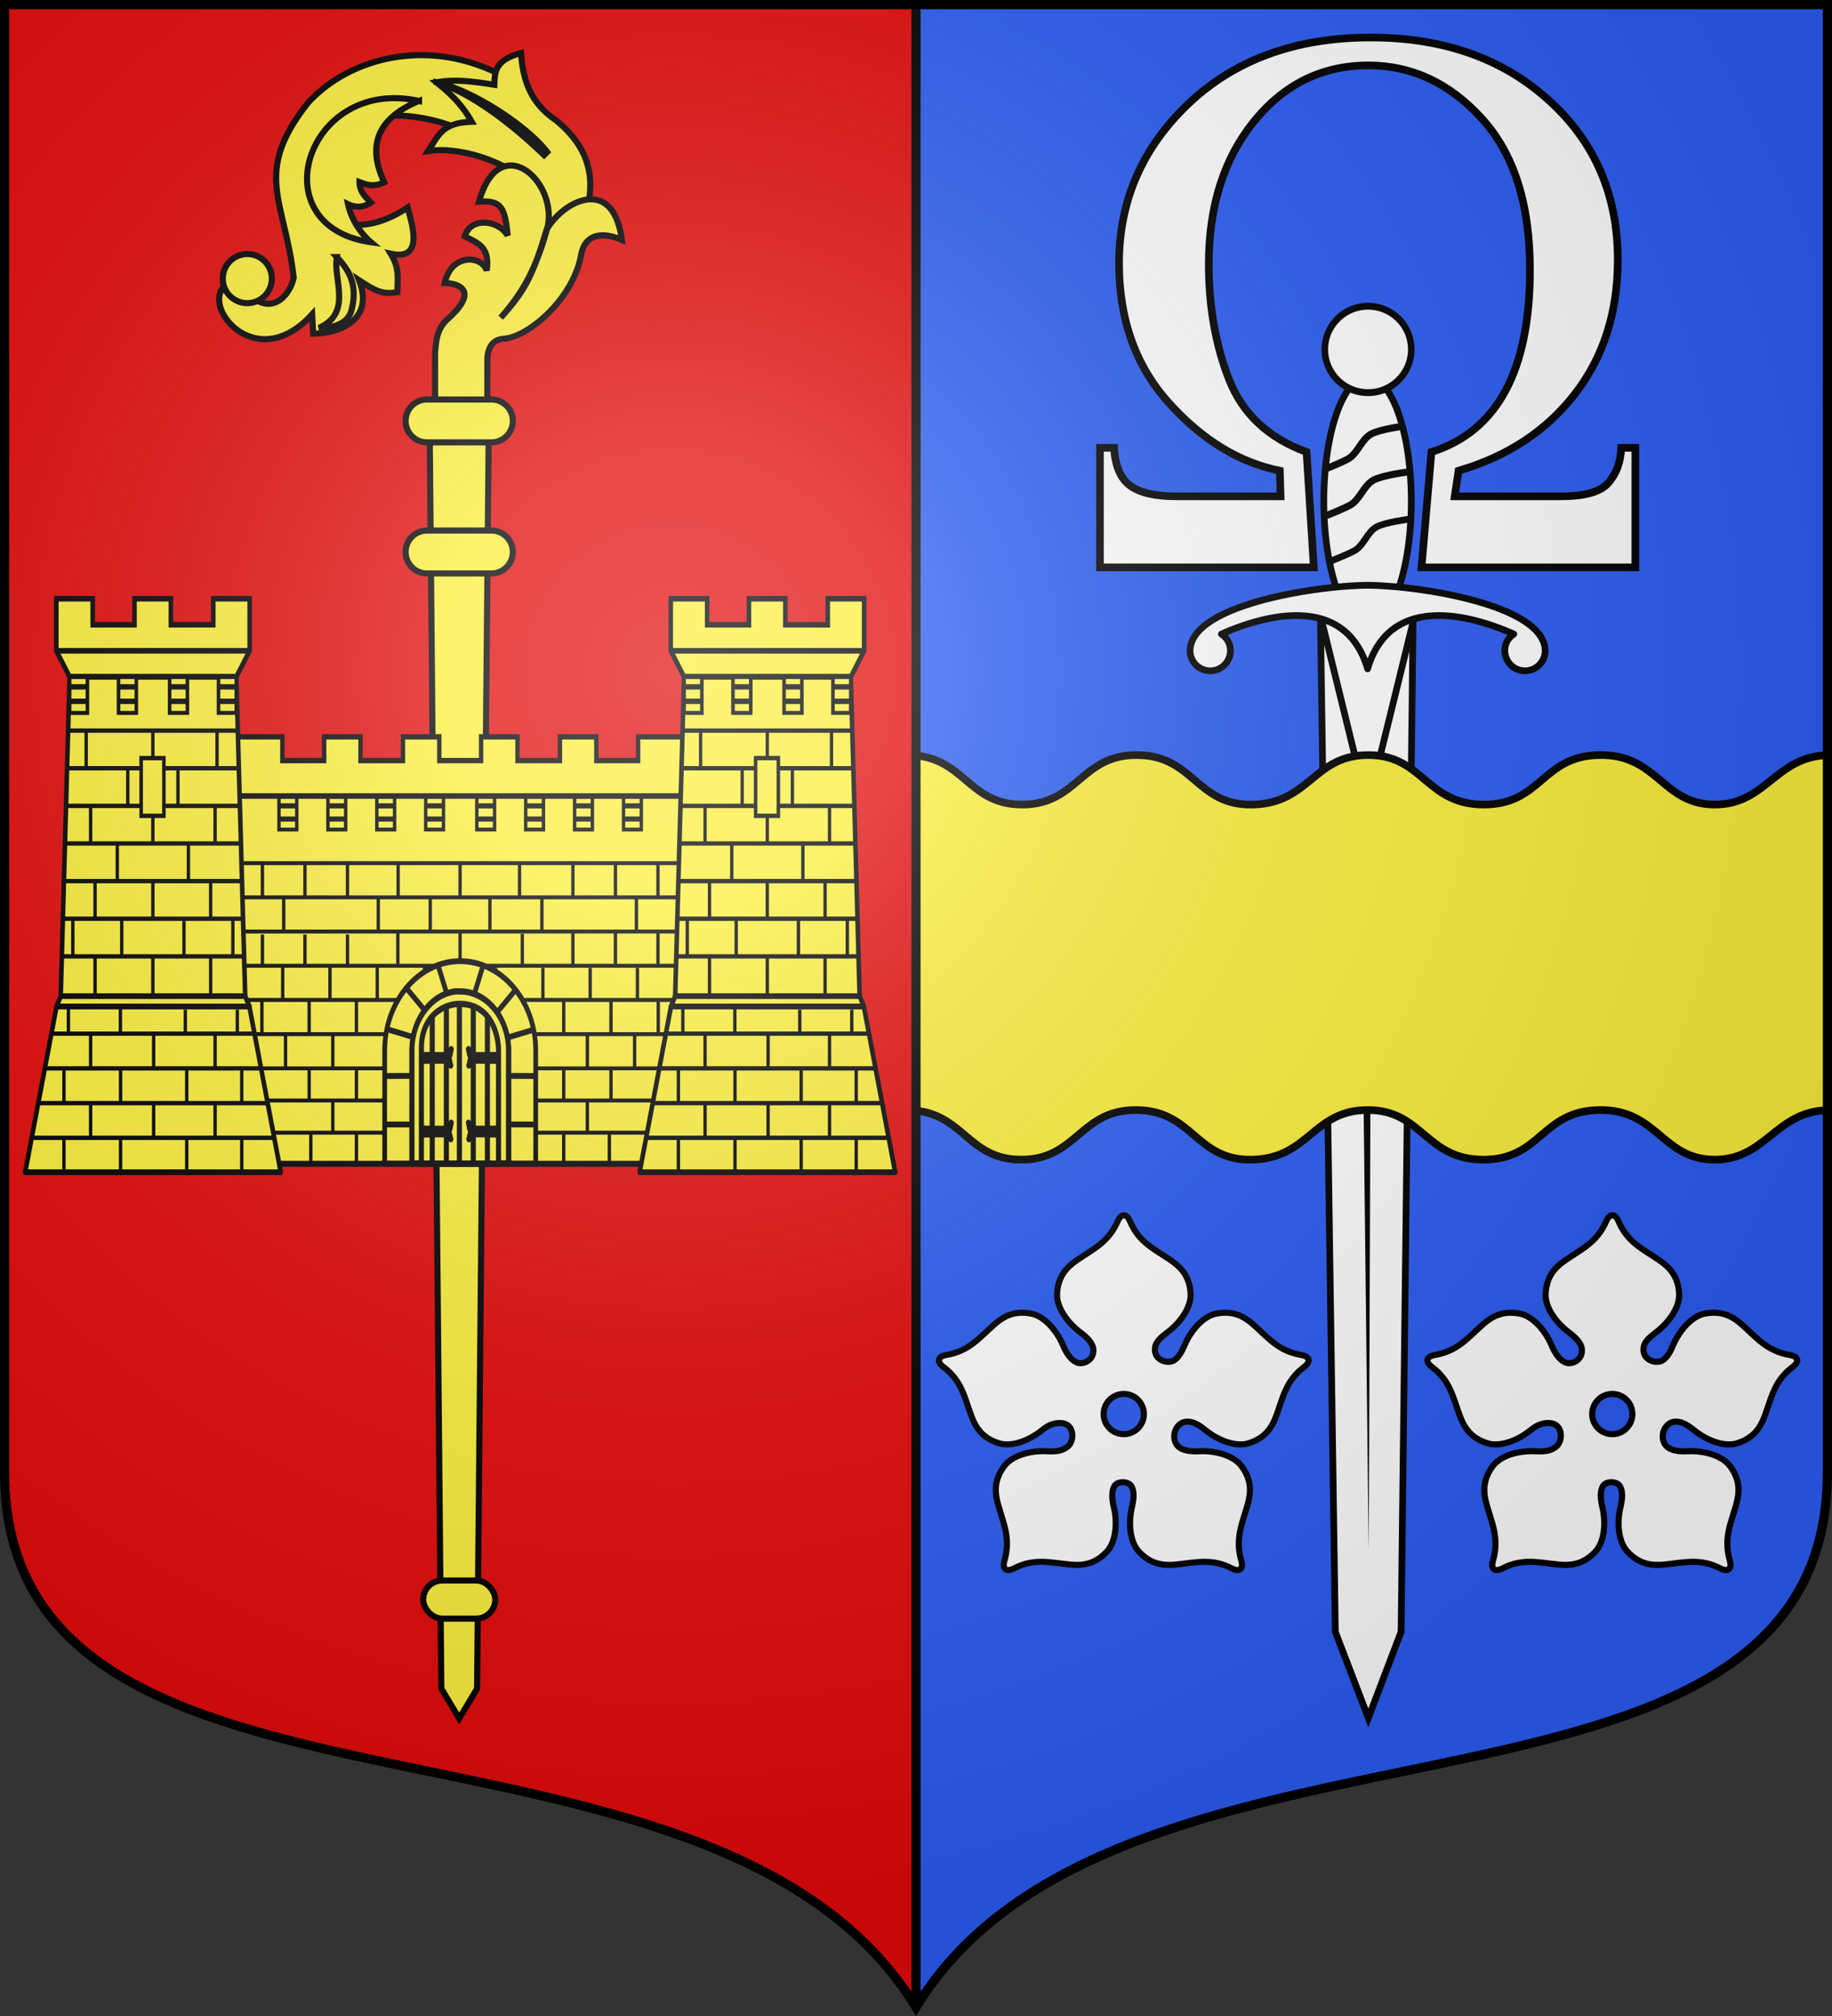 <svg xmlns="http://www.w3.org/2000/svg" xmlns:xlink="http://www.w3.org/1999/xlink" width="600" height="660" version="1"><rect width="100%" height="100%" fill="#333333" stroke="none"/><defs><g id="b"><path id="a" d="M0 0v1h.5z" transform="rotate(18 3.157 -.5)"/><use xlink:href="#a" width="810" height="540" transform="scale(-1 1)"/></g><g id="d"><path id="c" d="M0 0v1h.5z" transform="rotate(18 3.157 -.5)"/><use xlink:href="#c" width="810" height="540" transform="scale(-1 1)"/></g><g id="f"><path id="e" d="M0 0v1h.5z" transform="rotate(18 3.157 -.5)"/><use xlink:href="#e" width="810" height="540" transform="scale(-1 1)"/></g><g id="j"><path id="i" d="M0 0v1h.5z" transform="rotate(18 3.157 -.5)"/><use xlink:href="#i" width="810" height="540" transform="scale(-1 1)"/></g><g id="p"><path id="m" d="M0 0v1h.5z" transform="rotate(18 3.157 -.5)"/><use xlink:href="#m" width="810" height="540" transform="scale(-1 1)"/></g><g id="t"><path id="s" d="M0 0v1h.5z" transform="rotate(18 3.157 -.5)"/><use xlink:href="#s" width="810" height="540" transform="scale(-1 1)"/></g><g id="z"><path id="w" d="M0 0v1h.5z" transform="rotate(18 3.157 -.5)"/><use xlink:href="#w" width="810" height="540" transform="scale(-1 1)"/></g><g id="F"><path id="D" d="M0 0v1h.5z" transform="rotate(18 3.157 -.5)"/><use xlink:href="#D" width="810" height="540" transform="scale(-1 1)"/></g><g id="H"><path id="G" d="M0 0v1h.5z" transform="rotate(18 3.157 -.5)"/><use xlink:href="#G" width="810" height="540" transform="scale(-1 1)"/></g><g id="J"><path id="I" d="M0 0v1h.5z" transform="rotate(18 3.157 -.5)"/><use xlink:href="#I" width="810" height="540" transform="scale(-1 1)"/></g><g id="L"><path id="K" d="M0 0v1h.5z" transform="rotate(18 3.157 -.5)"/><use xlink:href="#K" width="810" height="540" transform="scale(-1 1)"/></g><g id="P"><path id="M" d="M0 0v1h.5z" transform="rotate(18 3.157 -.5)"/><use xlink:href="#M" width="810" height="540" transform="scale(-1 1)"/></g><path id="A" d="M0 0v1h.5z" transform="rotate(18 3.157 -.5)"/><path id="Q" d="M-298.5-298.5V183c0 129.055 231.64 65.948 298.5 175.5C66.86 248.948 298.5 312.055 298.5 183v-481.5z"/><radialGradient id="at" cx="-80" cy="-80" r="405" gradientUnits="userSpaceOnUse"><stop offset="0" stop-color="#fff" stop-opacity=".31"/><stop offset=".19" stop-color="#fff" stop-opacity=".25"/><stop offset=".6" stop-color="#6b6b6b" stop-opacity=".125"/><stop offset="1" stop-opacity=".125"/></radialGradient></defs><use xlink:href="#Q" width="744.094" height="1052.362" fill="#2b5df2" stroke-width="1.001" transform="translate(300 300)"/><g stroke-width="1.164" transform="rotate(-180 816.484 502.228)scale(1.887)"><path fill="#fff" stroke="#000" d="m620.122 424.952 16.073-.023-2.58-175.74-5.729-14.937-5.686 14.953z"/><path fill-rule="evenodd" d="m627.242 415.59.58-152.438 1.749 152.437z"/><path fill="#fff" stroke="#000" stroke-linejoin="round" d="m619.985 424.94 8.037-32.688 8.036 32.689z"/><path fill="#fff" stroke="#000" stroke-linejoin="round" stroke-width="1.164" d="M635.614 445.365a7.592 21.51 0 0 1-7.592 21.51 7.592 21.51 0 0 1-7.592-21.51 7.592 21.51 0 0 1 7.592-21.51 7.592 21.51 0 0 1 7.592 21.51z"/><path fill="#fff" stroke="#000" stroke-linejoin="round" stroke-width="1.165" d="M-299.715 242.045a7.71 7.315 0 0 1-7.71 7.314 7.71 7.315 0 0 1-7.71-7.314 7.71 7.315 0 0 1 7.71-7.315 7.71 7.315 0 0 1 7.71 7.315z" transform="matrix(.973 0 0 1.025 927.06 223.584)"/><path fill="#fff" stroke="#000" stroke-linejoin="round" d="M600.701 415.923c-1.932 0-3.524 1.575-3.5 3.5.101 7.857 21.383 11.234 30.813 11.343 9.43-.109 30.712-3.486 30.812-11.343.025-1.925-1.568-3.5-3.5-3.5a3.5 3.5 0 0 0-3.5 3.5c0 1.217.62 2.247 1.563 2.875-8.163 3.63-21.594 6.812-25.375-6.032-3.78 12.844-17.212 9.662-25.375 6.032.943-.628 1.562-1.658 1.562-2.875 0-1.932-1.568-3.5-3.5-3.5z"/><path id="T" fill="none" fill-opacity="1" stroke="#000" stroke-dasharray="none" stroke-linecap="butt" stroke-linejoin="round" stroke-miterlimit="4" stroke-opacity="1" stroke-width="1.164" d="M620.889 442.218s4.088-.524 5.557-1.326c1.653-.903 2.207-3.217 3.855-4.13 1.179-.654 3.939-1.736 3.939-1.736" opacity="1"/><use xlink:href="#T" id="U" width="58.753" height="250.941" x="0" y="0" stroke-dasharray="none" stroke-miterlimit="4" stroke-width="1.108" transform="translate(-30.773 -13.931)scale(1.05)"/><use xlink:href="#U" width="58.753" height="250.941" transform="translate(.395 8)"/></g><path fill="#fcef3c" fill-rule="evenodd" stroke="#000" stroke-width="2.5" d="M297.031 247.193c-11.967 0-17.402 6.098-23.804 10.86v19.252c0 32.823 3.05 63.014 8.33 90.691 3.871-2.587 8.459-4.59 15.146-4.59 18.983 0 19.573 16.283 37.844 16.239 18.27-.045 19.163-16.465 37.789-16.239 18.62.226 19.163 16.69 37.844 16.239 18.68-.451 19.786-16.27 37.824-16.239 18.038.032 18.841 16.254 37.826 16.239s18.933-15.905 37.824-16.239c19.194-.339 20.597 16.168 37.807 16.239 16.951.069 19.827-15.642 37.039-16.211V247.22c-17.164.59-20.062 16.25-36.984 16.181-17.193-.07-18.578-16.547-37.752-16.209-18.872.334-18.824 16.194-37.79 16.21-18.965.014-19.769-16.178-37.788-16.21-18.02-.032-19.146 15.76-37.807 16.21s-19.189-15.984-37.79-16.21c-18.606-.226-19.5 16.165-37.751 16.21-18.252.044-18.843-16.21-37.807-16.21z"/><path fill="#e20909" d="M1.5 1.5v481.86c.073 126.26 230.596 64.777 298.5 173.76V1.5Z"/><g fill="#fcef3c" stroke="#000" stroke-width="2.096" transform="translate(-530.66 -682.84)scale(.954)"><path d="M665.88 769.525c-8.735 21.253 11.26 30.478 30.3 17.44 1.302 5.106 6.049 18.53-5.813 15.855 3.034 4.991 2.391 7.869 2.29 13.212-5.226.94-7.873-.64-13.158-4.105 5.32 13.473-6.394 18.165-15.732 18.374l-.353-6.694c-19.614 21.682-39.272-3.911-29.242-10.217h4.932c8.7 12.695 16.54 4.479 17.969-2.29-2.933-26.626-14.317-35.764 4.932-60.072 13.979-15.429 41.691-23.058 67.662-8.768l-11.668 19.994c-9.857-6.685-43.356-14.044-52.118 7.271z"/><path d="M706.046 743.982c4.213 3.443 8.317 6.894 12.155 13.564-10.382.33-11.395 4.806-14.974 10.042 16.238-2.47 44.577 10.496 38.225 25.08l14.271 1.168c4.922-12.429 5.537-25.313-8.632-36.818-8.99-6.026-11.377-14.254-11.979-23.077-8.425 2.364-9.03 5.743-9.16 10.922-8.28-1.318-13.564-1.898-19.906-.881z"/><path d="M706.046 743.982c13.078 3.924 27.791 16.167 36.994 25.015l1.057-1.057c-7.307-9.465-26.185-21.392-38.051-23.958zM700.105 750.413c-18.625 7.618-15.609 20.006-11.959 27.91-3.475 1.661-5.75.978-8.468-.072-.001 3.356 2.054 5.061 3.893 7.024-2.554 1.801-5.47 1.744-7.832.57 1.103 5.336 4.524 10.22 7.863 13.05-38.481-5.455-22.137-57.072 16.503-48.482zM671.9 803.996c3.56 3.89 7.436 8.858 5.034 18.164-1.39 5.388-7.448 6.112-11.16 6.128 11.62-5.207 4.727-16.703 6.127-24.292zM705.603 859.11v-22.506c.424-3.586.444-7.858 4.377-11.38 11.29-10.11 3.11-12.3-1.036-12.328 2.171-10.2 12.588-9.615 14.385-4.304 1.23-8.197-3.246-9.477-7.52-11.73 1.949-6.71 11.427-5.718 14.735-.27-1.01-9.906-2.257-12.075-9.841-11.635 6.846-24.61 26.651-7.625 23.635 8.316-4.043 15.022-8.814 23.093-16.194 31.513 7.705-8.63 10.656-13.088 15.756-30.2 5.704-9.946 22.894-18.79 25.824 3.501-6.378-2.739-12.638-2.372-14.006 5.253-2.686 14.976-18.09 28.106-26.48 28.668-4.582.307-5.645 4.02-5.69 7.44v19.662zM649.568 811.37a8.423 8.423 0 0 1-8.423 8.423 8.423 8.423 0 0 1-8.423-8.422 8.423 8.423 0 0 1 8.423-8.423 8.423 8.423 0 0 1 8.423 8.423z"/><path d="M703.675 854.085h20.445l-4.09 441.173-6.133 10.222-6.133-10.222z"/><rect width="24.737" height="13.084" x="701.529" y="1258.138" ry="6.542"/><path d="M702.858 897.835h22.08a7.344 7.344 0 0 1 7.36 7.36 7.344 7.344 0 0 1-7.36 7.36h-22.08a7.344 7.344 0 0 1-7.36-7.36 7.344 7.344 0 0 1 7.36-7.36zM702.858 852.858h22.08a7.344 7.344 0 0 1 7.36 7.36 7.344 7.344 0 0 1-7.36 7.36h-22.08a7.344 7.344 0 0 1-7.36-7.36 7.344 7.344 0 0 1 7.36-7.36z"/></g><path fill="none" stroke="#000" stroke-width="3" d="M300 657.12V1.5"/><g transform="matrix(.774 0 0 .87 150.719 265.055)"><g transform="matrix(1 0 0 1.1 -700 -36.226)"><path fill="#fcef3c" stroke="#000" stroke-linecap="round" stroke-linejoin="round" stroke-width="1.84" d="M603.343 28.25h193.313L796 154H603Z"/><path fill="#fcef3c" stroke="#000" stroke-width="1.84" d="M603.343 8.031V28.25h193.313V8.03H775.28v8.125h-17.688V8.031h-15.375v8.125h-17.969V8.031h-15.406v8.125h-17.687V8.031H675.78v8.125h-17.97V8.031h-15.374v8.125h-17.688V8.031z"/><path d="M607 120.77h186v1.35H607zM607 109.07h186v1.35H607zM607 97.37h186v1.35H607zM607 85.67h186v1.35H607zM607 73.97h186v1.35H607zM607 62.27h186v1.35H607zM607 50.57h186v1.35H607z"/><path fill="#fcef3c" stroke="#000" stroke-width="1.092" d="M155.357 242.572v9.258h5.678v-9.258zm15.614 0v9.258h5.677v-9.258zm15.62 0v9.258h5.679v-9.258zm15.622 0v9.258h5.678v-9.258zm-110.027.002v9.26h5.677v-9.26zm15.62 0v9.26h5.678v-9.26zm15.622 0v9.26h5.677v-9.26zm15.613 0v9.26h5.678v-9.26z" transform="matrix(1.325 0 0 1.205 501.18 -263.705)"/><path d="M699.245 62.976V51.112h1.411v11.864z"/><use xlink:href="#X" width="600" height="660" transform="matrix(1 0 0 .905 517.379 -219.182)"/><use xlink:href="#X" width="600" height="660" transform="matrix(1 0 0 .918 530 -211.523)"/><use xlink:href="#X" width="600" height="660" transform="matrix(1 0 0 .827 545.048 -170.745)"/><use xlink:href="#X" width="600" height="660" transform="matrix(1 0 0 .827 503.785 -206.17)"/><use xlink:href="#X" width="600" height="660" transform="matrix(1 0 0 .937 542.621 -229.426)"/><use xlink:href="#X" width="600" height="660" transform="matrix(1 0 0 .858 583.858 -157.262)"/><use xlink:href="#X" width="600" height="660" transform="matrix(1 0 0 .858 476.142 -157.262)"/><use xlink:href="#X" width="600" height="660" transform="matrix(1 0 0 .905 555.16 -231.28)"/><use xlink:href="#X" width="600" height="660" transform="matrix(1 0 0 .874 556.334 -197.074)"/><use xlink:href="#X" width="600" height="660" transform="matrix(1 0 0 .921 503.666 -212.44)"/><use xlink:href="#X" width="600" height="660" transform="matrix(1 0 0 .858 514.952 -180.989)"/><path fill="#fcef3c" stroke="#000" stroke-width="1.456" d="M92.178 245.107h5.677zm15.62 0h5.679zm15.622 0h5.678zm15.613 0h5.678zm16.324 0h5.678zm15.614 0h5.677zm15.62 0h5.679zm15.622 0h5.678zm-110.035 3.735h5.677zm15.62 0h5.679zm15.622 0h5.678zm15.613 0h5.678zm16.324 0h5.678zm15.614 0h5.677zm15.62 0h5.679zm15.622 0h5.678z" transform="matrix(1.325 0 0 1.205 501.18 -263.705)"/><path d="M607 131.77h186v1.35H607z"/><use xlink:href="#X" width="600" height="660" transform="matrix(1 0 0 .842 506.833 -141.14)"/><use xlink:href="#X" width="600" height="660" transform="matrix(1 0 0 .858 573.858 -146.262)"/><use xlink:href="#X" width="600" height="660" transform="matrix(1 0 0 .858 486.142 -146.262)"/><use xlink:href="#X" width="600" height="660" transform="matrix(1 0 0 .874 553.167 -151.384)"/><path d="M607 142.77h186v1.35H607z"/><use xlink:href="#X" width="600" height="660" transform="matrix(1 0 0 .858 583.858 -135.262)"/><use xlink:href="#X" width="600" height="660" transform="matrix(1 0 0 .858 476.142 -135.262)"/><path d="M607 153.77h186v1.35H607z"/><use xlink:href="#X" width="600" height="660" transform="matrix(1 0 0 .842 506.833 -119.14)"/><use xlink:href="#X" width="600" height="660" transform="matrix(1 0 0 .858 573.858 -124.262)"/><use xlink:href="#X" width="600" height="660" transform="matrix(1 0 0 .858 486.142 -124.262)"/><use xlink:href="#X" width="600" height="660" transform="matrix(1 0 0 .874 553.167 -129.384)"/><use xlink:href="#X" width="600" height="660" transform="matrix(1 0 0 .858 613.858 -124.262)"/><use xlink:href="#X" width="600" height="660" transform="matrix(1 0 0 .874 593.167 -129.384)"/><use xlink:href="#X" width="600" height="660" transform="matrix(1 0 0 .842 466.833 -119.14)"/><use xlink:href="#X" width="600" height="660" transform="matrix(1 0 0 .858 446.142 -124.262)"/><use xlink:href="#X" width="600" height="660" transform="matrix(1 0 0 .858 466.142 -146.262)"/><use xlink:href="#X" width="600" height="660" transform="matrix(1 0 0 .858 593.858 -146.262)"/><use xlink:href="#X" width="600" height="660" transform="matrix(1 0 0 .858 446.142 -146.262)"/><use xlink:href="#X" width="600" height="660" transform="matrix(1 0 0 .858 613.858 -146.262)"/><use xlink:href="#X" width="600" height="660" transform="matrix(1 0 0 .842 506.833 -164.14)"/><use xlink:href="#X" width="600" height="660" transform="matrix(1 0 0 .858 573.858 -169.262)"/><use xlink:href="#X" width="600" height="660" transform="matrix(1 0 0 .858 486.142 -169.262)"/><use xlink:href="#X" width="600" height="660" transform="matrix(1 0 0 .874 553.167 -174.384)"/><use xlink:href="#X" width="600" height="660" transform="matrix(1 0 0 .858 466.142 -169.262)"/><use xlink:href="#X" width="600" height="660" transform="matrix(1 0 0 .858 593.858 -169.262)"/><use xlink:href="#X" width="600" height="660" transform="matrix(1 0 0 .858 446.142 -169.262)"/><use xlink:href="#X" width="600" height="660" transform="matrix(1 0 0 .858 613.858 -169.262)"/><use xlink:href="#X" width="600" height="660" transform="matrix(1 0 0 .858 456.142 -157.262)"/><use xlink:href="#X" width="600" height="660" transform="matrix(1 0 0 .858 603.858 -157.262)"/><use xlink:href="#X" width="600" height="660" transform="matrix(1 0 0 .827 482.362 -206.17)"/><use xlink:href="#X" width="600" height="660" transform="matrix(1 0 0 .905 577.737 -231.28)"/><use xlink:href="#X" width="600" height="660" transform="matrix(1 0 0 .827 482.362 -182.17)"/><use xlink:href="#X" width="600" height="660" transform="matrix(1 0 0 .905 577.737 -207.28)"/><use xlink:href="#X" width="600" height="660" transform="matrix(1 0 0 .827 565.048 -170.745)"/><use xlink:href="#X" width="600" height="660" transform="matrix(1 0 0 .858 494.952 -180.989)"/><use xlink:href="#X" width="600" height="660" transform="matrix(1 0 0 .827 585.048 -170.745)"/><use xlink:href="#X" width="600" height="660" transform="matrix(1 0 0 .858 474.952 -180.989)"/><use xlink:href="#X" width="600" height="660" transform="matrix(1 0 0 .858 454.952 -180.989)"/><use xlink:href="#X" width="600" height="660" transform="matrix(1 0 0 .827 605.048 -170.745)"/><use xlink:href="#X" width="600" height="660" transform="matrix(1 0 0 .827 464.362 -182.17)"/><use xlink:href="#X" width="600" height="660" transform="matrix(1 0 0 .905 595.737 -207.28)"/><use xlink:href="#X" width="600" height="660" transform="matrix(1 0 0 .905 613.737 -207.28)"/><use xlink:href="#X" width="600" height="660" transform="matrix(1 0 0 .827 446.362 -182.17)"/><use xlink:href="#X" width="600" height="660" transform="matrix(1 0 0 .937 564.621 -229.426)"/><use xlink:href="#X" width="600" height="660" transform="matrix(1 0 0 .905 495.379 -219.182)"/><use xlink:href="#X" width="600" height="660" transform="matrix(1 0 0 .905 455.379 -219.182)"/><use xlink:href="#X" width="600" height="660" transform="matrix(1 0 0 .937 604.621 -229.426)"/><use xlink:href="#X" width="600" height="660" transform="matrix(1 0 0 .827 464.362 -206.17)"/><use xlink:href="#X" width="600" height="660" transform="matrix(1 0 0 .905 595.737 -231.28)"/><use xlink:href="#X" width="600" height="660" transform="matrix(1 0 0 .905 613.737 -231.28)"/><use xlink:href="#X" width="600" height="660" transform="matrix(1 0 0 .827 446.362 -206.17)"/><path fill="#fcef3c" stroke="#000" stroke-width="2" d="M700 84.769c-17.64 0-31.956 13.717-31.956 30.596v38.645h11.535v-38.68c0-10.82 9.183-19.619 20.49-19.619s20.49 8.8 20.49 19.62v38.679h11.396v-38.645c0-16.88-14.316-30.596-31.955-30.596z"/><path stroke="#000" stroke-width="2" d="M668.178 140.641h11.47M668.061 124.066l11.522-.049M669.487 108.153l10.132 2.48M676.571 93.347l7.885 7.702M690.787 86.578l3.824 10.061M730.994 140.641h-11.47M731.11 124.066l-11.521-.049M730.925 108.25l-10.133 2.48M723.118 94.918l-7.885 7.702M709.701 86.226l-3.823 10.062"/><g fill="#fcef3c" fill-rule="evenodd" stroke="#000" stroke-linecap="round" stroke-linejoin="round" stroke-width=".581"><path stroke-width="2.158" d="M697.922 95.13c-9.996 1.006-17.888 9.26-18.345 19.307-.015.306 0 .61 0 .92v38.613h40.87v-38.614c0-.309.014-.613 0-.919-.488-10.737-9.467-19.307-20.435-19.307-.705 0-1.403-.069-2.09 0"/><path stroke-width="2.158" d="M699.897 99.39c-7.107-.045-16.315 4.248-16.315 15.184v39.46h32.63V115.15c0-4.204-2.474-15.673-16.315-15.759"/></g><path fill="none" stroke="#000" stroke-width="2.16" d="M699.67 99.047v54.863"/><g fill="#e20909" stroke="#000" stroke-width="3"><path stroke-width="2.16" d="M694.15 100.41v53.517M688.17 103.702v50.268"/><path fill-rule="evenodd" stroke-linejoin="round" stroke-width="2.16" d="m683.83 116.91 9.152.054c1.574-.392 2.223-1.263 3.217-2.09-.623 1.79-.159 2.213-1.424 2.987 1.186 1.163.49.76 1.241 2.615-.94-.608-1.66-1.681-3.034-1.708l-9.162.067zM683.83 142.099l9.152.054c1.574-.393 2.223-1.263 3.217-2.09-.623 1.789-.159 2.212-1.424 2.986 1.186 1.164.49.761 1.241 2.616-.94-.608-1.66-1.681-3.034-1.709l-9.162.068z"/></g><g fill="#e20909" stroke="#000" stroke-width="3"><path stroke-width="2.16" d="M705.537 100.41v53.517M711.518 103.702v50.268"/><path fill-rule="evenodd" stroke-linejoin="round" stroke-width="2.16" d="m715.857 116.91-9.152.054c-1.574-.392-2.223-1.263-3.217-2.09.622 1.79.158 2.213 1.424 2.987-1.186 1.163-.49.76-1.242 2.615.94-.608 1.66-1.681 3.035-1.708l9.162.067zM715.857 142.099l-9.152.054c-1.574-.393-2.223-1.263-3.217-2.09.622 1.789.158 2.212 1.424 2.986-1.186 1.164-.49.761-1.242 2.616.94-.608 1.66-1.681 3.035-1.709l9.162.068z"/></g></g><g id="ar" display="inline" transform="matrix(1 0 0 1.1 -300 -372.826)"><path fill="#fcef3c" stroke="#000" stroke-linecap="round" stroke-linejoin="round" stroke-width="1.93" d="m115.93 462.97 13.28-56.717h81.58l13.28 56.716z"/><path fill="#fcef3c" stroke="#000" stroke-width="1.93" d="M129.108 266.782v17.82l5.637 8.91h70.538l5.637-8.91v-17.82h-15.39v8.91h-17.954v-8.91h-15.39v8.91h-17.688v-8.91z"/><path fill="#fcef3c" stroke="#000" stroke-width="1.93" d="M130.968 402.74h78.062l-3.762-109.232H134.73z"/><path fill="#fcef3c" stroke="#000" stroke-linejoin="round" stroke-width="1.93" d="m130.97 402.733-1.76 3.52h81.58l-1.76-3.52z"/><use xlink:href="#X" width="600" height="660" transform="translate(0 77.308)"/><path stroke-width="2" d="M131.494 388.386h77.089v1.485h-77.09zM131.757 375.516h76.388v1.485h-76.388zM132.677 362.646h74.548v1.485h-74.548zM132.865 349.776h74.116v1.485h-74.116zM133.165 336.906h73.328v1.485h-73.328zM133.409 324.036h72.351v1.485H133.41zM134.141 311.166h71.57v1.485h-71.57z"/><path fill="#fcef3c" stroke="#000" stroke-width="1.146" d="M57.256 208.531v10.184h5.678V208.53zm15.613 0v10.184h5.678V208.53zm-47.545.002v10.186h5.678v-10.186zm15.615 0v10.186h5.678v-10.186z" transform="matrix(1.325 0 0 1.205 101.18 42.295)"/><path id="X" fill="#000" fill-opacity="1" stroke="none" stroke-dasharray="none" stroke-miterlimit="4" stroke-opacity="1" stroke-width="2" d="M-324.813 169.245h13.05v1.411h-13.05z" transform="rotate(-90)"/><use xlink:href="#X" width="600" height="660" transform="translate(-10.621 13.05)"/><use xlink:href="#X" width="600" height="660" transform="translate(0 26.1)"/><path fill="#fcef3c" stroke="#000" stroke-width="1.5" d="M165.004 321.31h9.618v19.743h-9.618z"/><use xlink:href="#X" width="600" height="660" transform="translate(15.048 38.16)"/><use xlink:href="#X" width="600" height="660" transform="translate(0 51.209)"/><use xlink:href="#X" width="600" height="660" transform="translate(-13.167 64.259)"/><use xlink:href="#X" width="600" height="660" transform="translate(-28.215)"/><use xlink:href="#X" width="600" height="660" transform="translate(10.621 13.05)"/><use xlink:href="#X" width="600" height="660" transform="translate(33.858 64.259)"/><use xlink:href="#X" width="600" height="660" transform="translate(24.453 77.308)"/><use xlink:href="#X" width="600" height="660" transform="translate(-24.453 51.209)"/><use xlink:href="#X" width="600" height="660" transform="translate(-33.858 64.259)"/><use xlink:href="#X" width="600" height="660" transform="translate(27.16)"/><use xlink:href="#X" width="600" height="660" transform="translate(26.334 26.1)"/><use xlink:href="#X" width="600" height="660" transform="translate(-26.334 26.1)"/><use xlink:href="#X" width="600" height="660" transform="translate(-15.048 38.16)"/><use xlink:href="#X" width="600" height="660" transform="translate(24.453 51.209)"/><use xlink:href="#X" width="600" height="660" transform="translate(13.167 64.259)"/><use xlink:href="#X" width="600" height="660" transform="translate(-24.453 77.308)"/><path fill="#fcef3c" stroke="#000" stroke-width="1.527" d="M25.318 211.32h5.678zm15.614 0h5.677zm16.324 0h5.678zm15.613 0h5.678zm-47.55 4.108h5.677zm15.613 0h5.677zm16.324 0h5.678zm15.613 0h5.678z" transform="matrix(1.325 0 0 1.205 101.18 42.295)"/><path id="aa" fill="#000" fill-opacity="1" stroke="none" stroke-dasharray="none" stroke-miterlimit="4" stroke-opacity="1" stroke-width="2" d="M-427.619 195.58h12.684v1.41h-12.684z" transform="rotate(-90)"/><path stroke-width="2" d="M118.48 450.47h102.437v1.486H118.48zM121.223 438.59h97.24v1.486h-97.24zM124.15 426.71h91.35v1.486h-91.35zM127.075 414.83h85.692v1.486h-85.692z"/><use xlink:href="#aa" width="600" height="660" transform="matrix(1 0 0 .942 -63.954 60.567)"/><use xlink:href="#aa" width="600" height="660" transform="matrix(1 0 0 .942 0 48.465)"/><use xlink:href="#aa" width="600" height="660" transform="matrix(1 0 0 .953 -63.954 31.822)"/><use xlink:href="#aa" id="ag" width="600" height="660" x="0" y="0" transform="matrix(1 0 0 .716 -62.073 109.124)"/><use xlink:href="#aa" id="aq" width="600" height="660" x="0" y="0" transform="matrix(1 0 0 .661 9.405 133.108)"/><use xlink:href="#aa" width="600" height="660" transform="matrix(1 0 0 .953 11.286 55.582)"/><use xlink:href="#aa" width="600" height="660" transform="matrix(1 0 0 .918 -52.668 58.288)"/><use xlink:href="#aa" width="600" height="660" transform="matrix(1 0 0 .918 11.286 46.482)"/><use xlink:href="#aa" width="600" height="660" transform="matrix(1 0 0 .953 -52.668 19.942)"/><path fill="#fcef3c" stroke="#000" stroke-width="1.93" d="M129.108 284.602h81.812"/><use xlink:href="#aa" id="ad" width="600" height="660" x="0" y="0" transform="translate(-26)"/><use xlink:href="#ad" width="600" height="660" transform="translate(0 24.2)"/><use xlink:href="#ad" id="ae" width="600" height="660" x="0" y="0" transform="translate(-14 12.1)"/><use xlink:href="#ae" width="600" height="660" transform="translate(0 24.2)"/><use xlink:href="#ae" id="af" width="600" height="660" x="0" y="0" transform="translate(28)"/><use xlink:href="#af" width="600" height="660" transform="translate(0 24.2)"/><use xlink:href="#ag" width="600" height="660" transform="translate(22)"/><use xlink:href="#aq" width="600" height="660" transform="translate(-22)"/></g><use xlink:href="#ar" width="600" height="660" transform="translate(260)"/></g><path fill="#fff" stroke="#000" stroke-width="2.5" d="M360.25 146.604h4.627q.5 8.88 5.253 12.381 4.753 3.502 15.134 3.502h34.143l-.25-8.38q-19.885-4.002-36.27-22.136-16.383-18.135-16.383-45.776 0-30.641 22.762-52.278 22.888-21.637 59.658-21.637 35.644 0 58.282 20.511 22.637 20.386 22.637 52.279 0 25.889-14.132 44.024-14.008 18.01-38.021 25.014l-1.251 8.38h34.769q11.882 0 15.634-4.503 3.877-4.503 4.127-11.381h4.627v39.146h-70.038l3.252-37.77q32.268-10.131 32.268-59.658 0-32.393-15.884-49.653-15.759-17.26-37.02-17.26-22.638 0-37.521 18.386-14.758 18.26-14.758 46.776 0 20.636 6.628 37.645 6.63 16.885 25.39 23.763l2.376 37.771H360.25z" font-family="Times New Roman" font-size="29.333" font-weight="400" letter-spacing="0" style="line-height:1.25;-inkscape-font-specification:&quot;Times New Roman, &quot;;font-variant-ligatures:normal;font-variant-caps:normal;font-variant-numeric:normal;font-feature-settings:normal;text-align:center" text-anchor="middle" word-spacing="0"/><g id="as" stroke="#000" stroke-dasharray="none" stroke-miterlimit="4" stroke-opacity="1" stroke-width="1.31" transform="matrix(1.527 0 0 1.527 306.735 397.074)"><path fill="#fff" d="M26.957 45.083c-1.275-.123-2.656.13-4.27 1.45-2.818 2.307-6.586 3.669-9.212 2.883-3.516-1.05-5.015-3.22-5.995-5.844-1.51-4.042-2.054-7.569-6.02-10.544-1.453-1.09-1.264-2.236.621-2.558 4.887-.835 7.03-3.633 10.256-6.498 2.095-1.86 4.435-3.074 8.034-2.357 2.688.536 5.38 3.503 6.79 6.86.786 1.87 1.797 3.13 2.956 3.612 1.23.511 3.706-.401 3.51-2.865-.097-1.215-1.204-2.423-2.761-3.586-2.918-2.179-5.149-5.507-5.02-8.245.172-3.665 1.915-5.644 4.226-7.228 3.558-2.44 6.79-3.844 8.78-8.385.767-1.752 1.925-1.66 2.632.014 1.93 4.566 5.222 5.945 8.78 8.385 2.31 1.585 4.054 3.563 4.226 7.228.129 2.738-2.101 6.067-5.02 8.246-1.29.963-2.333 1.92-2.563 2.972-.641 2.927 2.687 3.925 4.112 2.95.858-.586 1.538-1.692 2.128-3.098 1.41-3.357 4.103-6.324 6.791-6.86 3.599-.717 5.94.497 8.034 2.357 3.226 2.865 5.369 5.663 10.256 6.498 1.885.322 2.074 1.468.62 2.558-3.965 2.975-4.51 6.502-6.019 10.544-.98 2.624-2.48 4.793-5.995 5.844-2.626.786-6.394-.576-9.213-2.882-1.234-1.01-2.407-1.664-3.472-1.766-3.253-.313-4.335 4.38-1.708 5.745.936.487 2.223.679 3.78.595 3.637-.194 7.48.935 9.135 3.121 2.214 2.926 2.141 5.562 1.38 8.258-1.17 4.152-2.756 7.3-1.376 12.063.532 1.837-.417 2.507-2.032 1.674-4.406-2.272-7.818-1.224-12.113-.82-2.79.261-5.395-.143-7.873-2.848-1.852-2.022-2.27-6.006-1.423-9.548.435-1.819.487-3.373-.114-4.397-.695-1.184-3.068-1.137-3.686 0-.567 1.042-.55 2.578-.114 4.397.847 3.542.43 7.526-1.422 9.548-2.48 2.705-5.085 3.11-7.874 2.847-4.295-.403-7.707-1.451-12.113.82-1.615.834-2.564.164-2.032-1.673 1.38-4.762-.205-7.91-1.377-12.063-.76-2.696-.833-5.332 1.381-8.258 1.655-2.186 5.498-3.315 9.135-3.12 1.937.103 3.227-.052 4.411-.984 1.476-1.161 1.509-4.724-1.157-5.042z"/><circle cx="42.842" cy="46.675" r="4.946" fill="#2b5df2" stroke-width="1.502" transform="translate(2.792 2.43)scale(.872)"/></g><use xlink:href="#as" width="100%" height="100%" transform="translate(160)"/><use xlink:href="#Q" width="744.094" height="1052.362" fill="url(#at)" transform="translate(300 300)"/><path fill="none" stroke="#000" stroke-width="3" d="M1.5 1.5v480.492c0 128.785 231.64 65.81 298.5 175.133 66.86-109.323 298.5-46.348 298.5-175.133V1.5Z"/></svg>